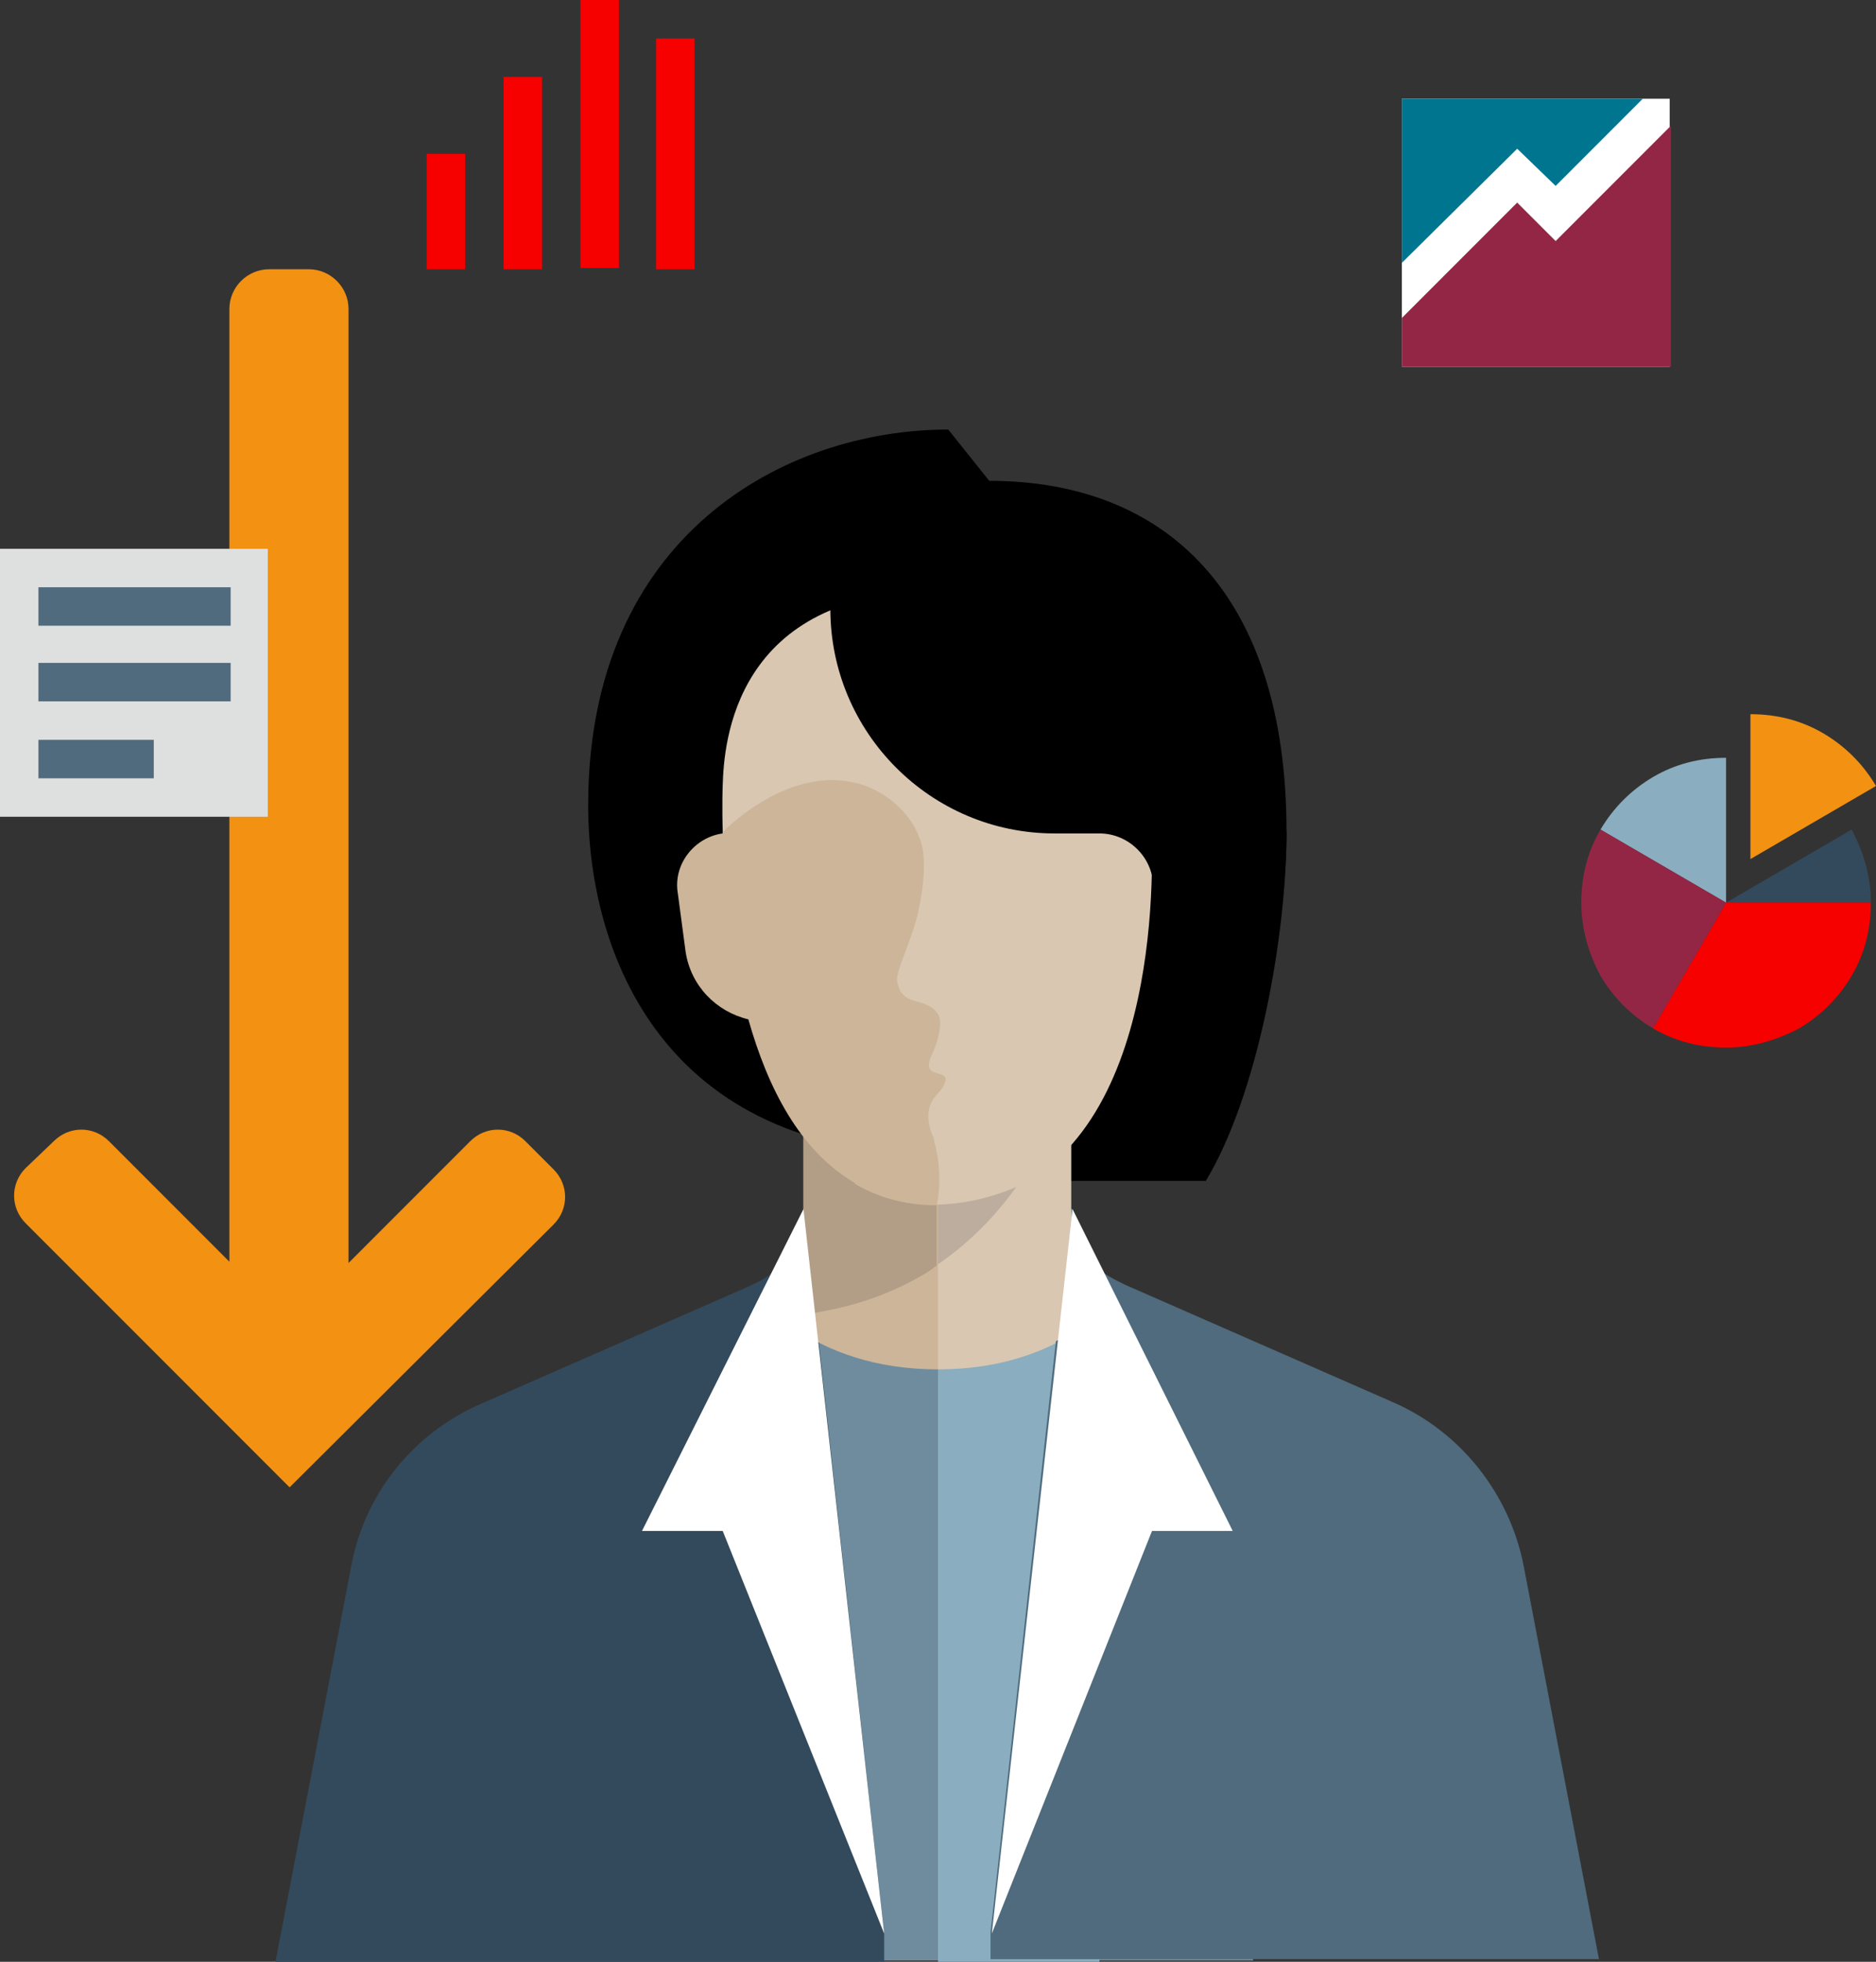 <?xml version="1.0" encoding="utf-8"?>
<!-- Generator: Adobe Illustrator 21.1.0, SVG Export Plug-In . SVG Version: 6.00 Build 0)  -->
<svg version="1.1" id="Layer_1" xmlns="http://www.w3.org/2000/svg" xmlns:xlink="http://www.w3.org/1999/xlink" x="0px" y="0px"
	 viewBox="0 0 146.4 153" style="enable-background:new 0 0 146.4 153;" xml:space="preserve">
<rect x="0" y="0" width="146.4" height="153" fill="#333333" stroke="none"/>
<style type="text/css">
	.st0{clip-path:url(#SVGID_2_);fill:#F29112;}
	.st1{clip-path:url(#SVGID_2_);fill:#FFFFFF;}
	.st2{clip-path:url(#SVGID_2_);fill:#334A5C;}
	.st3{clip-path:url(#SVGID_2_);fill:#F70000;}
	.st4{clip-path:url(#SVGID_2_);fill:#8AADBF;}
	.st5{clip-path:url(#SVGID_2_);fill:#942645;}
	.st6{fill:#F70000;}
	.st7{fill:#DEE0E0;}
	.st8{fill:#4F6B7D;}
	.st9{fill:#FFFFFF;}
	.st10{fill:#00758F;}
	.st11{fill:#942645;}
	.st12{fill:#6E8C9E;}
	.st13{fill:#8AADBF;}
	.st14{clip-path:url(#SVGID_4_);}
	.st15{clip-path:url(#SVGID_4_);fill:#CCB599;}
	.st16{clip-path:url(#SVGID_4_);fill:#D9C7B2;}
	.st17{clip-path:url(#SVGID_4_);fill:#BDAD9E;}
	.st18{clip-path:url(#SVGID_4_);fill:#B29E87;}
	.st19{clip-path:url(#SVGID_4_);fill:#4F6B7D;}
	.st20{clip-path:url(#SVGID_4_);fill:#334A5C;}
</style>
<g>
	<defs>
		<rect id="SVGID_1_" y="0" width="146.4" height="153"/>
	</defs>
	<clipPath id="SVGID_2_">
		<use xlink:href="#SVGID_1_"  style="overflow:visible;"/>
	</clipPath>
	<path class="st0" d="M43.2,95.5c1.2-1.2,1.2-3.1,0-4.3L41,89c-1.2-1.2-3.1-1.2-4.3,0l-9.5,9.5V24.1c0-1.7-1.4-3.1-3.1-3.1H21
		c-1.7,0-3.1,1.4-3.1,3.1v74.3L8.5,89c-1.2-1.2-3.1-1.2-4.3,0L2,91.1c-1.2,1.2-1.2,3.1,0,4.3l14.1,14.1l6.5,6.5L43.2,95.5z"/>
	<path class="st1" d="M134.7,70.4"/>
	<path class="st2" d="M134.7,70.4H146c0-2.1-0.6-4-1.5-5.7L134.7,70.4z"/>
	<path class="st1" d="M134.7,70.4"/>
	<path class="st1" d="M134.7,70.4"/>
	<path class="st1" d="M134.7,70.4"/>
	<path class="st0" d="M142.3,57.2c-1.7-1-3.6-1.5-5.7-1.5V67l9.8-5.7C145.4,59.6,144,58.2,142.3,57.2"/>
	<path class="st1" d="M134.7,70.4"/>
	<path class="st1" d="M134.7,70.4"/>
	<path class="st3" d="M134.7,70.4l-5.7,9.8c1.7,1,3.6,1.5,5.7,1.5c2.1,0,4-0.6,5.7-1.5c1.7-1,3.1-2.4,4.1-4.1c1-1.7,1.5-3.6,1.5-5.7
		H134.7z"/>
	<path class="st4" d="M129,60.6c-1.7,1-3.1,2.4-4.1,4.1l9.8,5.7V59.1C132.6,59.1,130.7,59.6,129,60.6"/>
	<path class="st5" d="M124.9,64.7c-1,1.7-1.5,3.6-1.5,5.7c0,2.1,0.6,4,1.5,5.7c1,1.7,2.4,3.1,4.1,4.1l5.7-9.8L124.9,64.7z"/>
</g>
<rect x="33.3" y="12" class="st6" width="3" height="9"/>
<rect x="39.3" y="6" class="st6" width="3" height="15"/>
<rect x="51.2" y="3" class="st6" width="3" height="18"/>
<rect x="45.3" class="st6" width="3" height="20.9"/>
<rect y="42.8" class="st7" width="20.9" height="20.9"/>
<rect x="3" y="45.8" class="st8" width="15" height="3"/>
<rect x="3" y="51.7" class="st8" width="15" height="3"/>
<rect x="3" y="57.7" class="st8" width="9" height="3"/>
<rect x="109.4" y="7.7" class="st9" width="20.9" height="20.9"/>
<polygon class="st10" points="118.4,11.6 121.4,14.5 128.2,7.7 109.4,7.7 109.4,20.5 "/>
<polygon class="st11" points="121.4,18.8 118.4,15.8 109.4,24.8 109.4,28.6 130.4,28.6 130.4,9.8 "/>
<polygon class="st12" points="62.7,94.3 48.5,152.9 97.8,152.9 83.7,94.3 "/>
<rect x="73.2" y="102.6" class="st13" width="12.6" height="50.4"/>
<g>
	<defs>
		<rect id="SVGID_3_" y="0" width="146.4" height="153"/>
	</defs>
	<clipPath id="SVGID_4_">
		<use xlink:href="#SVGID_3_"  style="overflow:visible;"/>
	</clipPath>
	<path class="st14" d="M100.4,64.9L100.4,64.9H73.2v27.2h20.9C98.2,85.3,100.4,72.9,100.4,64.9"/>
	<path class="st15" d="M73.2,106.8V81H62.7v13.4c0,2.5-1.5,4.8-3.8,5.8l-0.4,0.2C59,100.9,63.2,106.8,73.2,106.8"/>
	<path class="st16" d="M87.8,100.3l-0.4-0.2c-2.3-1-3.8-3.3-3.8-5.8V81H73.2v25.8C83.2,106.8,87.4,100.9,87.8,100.3"/>
	<path class="st17" d="M83.7,83.8V81H73.2v17.6C77.3,95.8,81.2,91.2,83.7,83.8"/>
	<path class="st18" d="M62.7,81v13.4c0,2.5-1.5,4.8-3.8,5.8l-0.4,0.2c0.2,0.2,0.8,1.2,2.1,2.3c3.5-0.2,7.5-1,11.3-3.2
		c0.4-0.2,0.8-0.5,1.2-0.8V81H62.7z"/>
	<path class="st14" d="M77.2,37.5l-3.2-4c-12.8,0-28.1,8.3-28.1,29.3c0,11.5,5.8,27.2,27.3,27.2c21.6,0,27.2-12.5,27.2-25.1
		C100.4,46.2,90.9,37.5,77.2,37.5"/>
	<path class="st16" d="M89.8,63.7c0,0-0.4-17.6-16.5-17.6s-16.8,12-16.9,15.1c0,0-1.1,24.4,10.4,31.1c0,0,0,0-0.1,0
		c5.9,3.5,12.4,0.4,13.2,0C91.6,85.8,89.8,63.7,89.8,63.7"/>
	<path class="st15" d="M72.7,82.3c0.7-1.5,0.8-2.8,0.5-3.2c-1-1.5-2.8-0.4-3.2-2.6c-0.1-0.8,1.3-3.5,1.7-5.6
		c0.4-1.9,0.5-3.5,0.3-4.7c-0.6-2.9-3.3-4.8-5.5-5.2c-4.3-0.9-8.4,2.2-10.1,3.9c0,0,0,0,0,0.1c-2.2,0.3-3.9,2.4-3.5,4.7l0.6,4.5
		c0.4,2.7,2.4,4.7,4.9,5.3c1.5,5.3,4,10.3,8.4,12.8c0,0,0,0-0.1,0c2.2,1.3,4.4,1.7,6.4,1.7c0.3-1.3,0.3-3.3-0.2-5
		c0-0.2-0.1-0.4-0.2-0.6c-0.8-2.3,0.5-3,0.8-3.5C74.7,83,71.7,84.5,72.7,82.3"/>
	<path class="st14" d="M89.9,54.5V44H64.8v3.5c0,9.6,7.8,17.5,17.5,17.5h3.5c2.3,0,4.2,1.9,4.2,4.2v10.5h8.4V54.5H89.9z"/>
	<path class="st19" d="M124.8,152.9l-5.9-30.8c-1.1-5.6-4.9-10.4-10.1-12.7l-21-9.2l-0.4-0.2c-0.6-0.3-1.2-0.6-1.7-1.1v3.5
		c-0.8,0.7-1.9,1.5-3.3,2.2l-5.1,46.1v2.1H124.8z"/>
	<path class="st20" d="M69,152.9v-2.1l-5.1-46.1c-1.4-0.7-2.4-1.5-3.3-2.2V99c-0.5,0.4-1,0.8-1.7,1.1l-0.4,0.2l-21,9.2
		c-5.3,2.3-9.1,7.1-10.1,12.7l-5.9,30.8H69z"/>
</g>
<polygon class="st9" points="96.2,119.4 89.9,119.4 77.4,150.8 83.7,94.3 "/>
<polygon class="st9" points="50.1,119.4 56.4,119.4 69,150.8 62.7,94.3 "/>
</svg>
